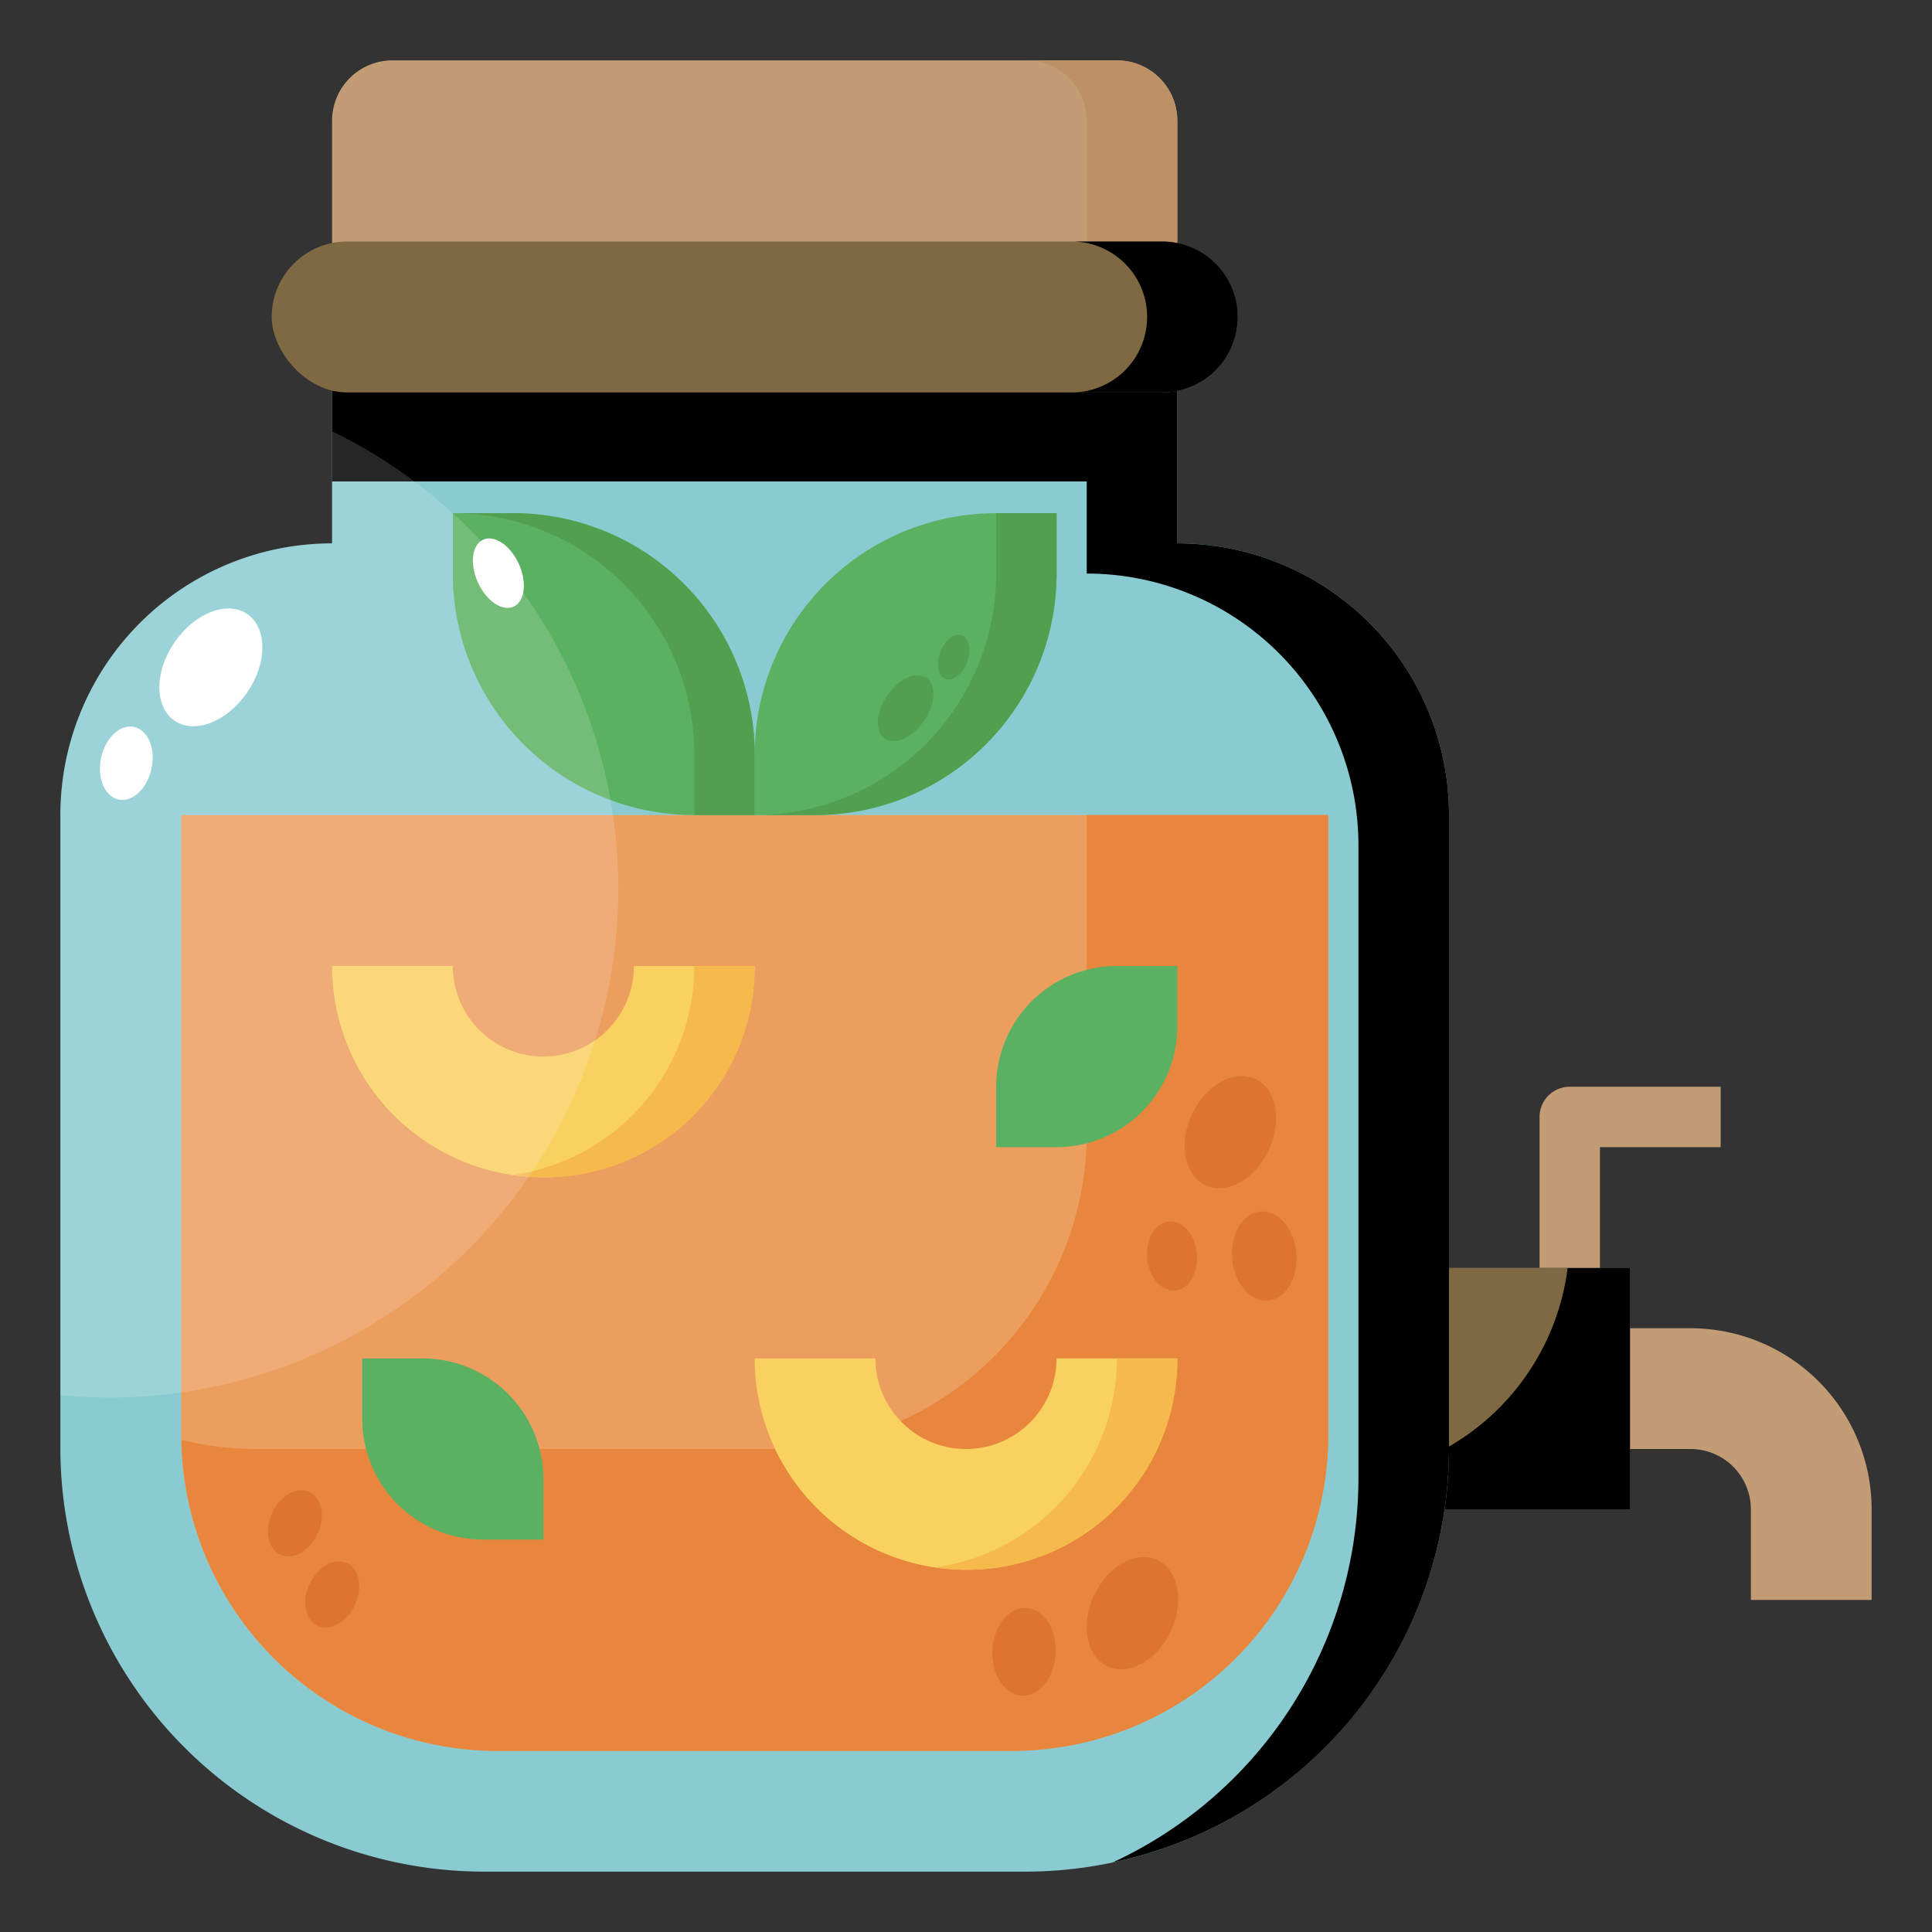 <svg xmlns="http://www.w3.org/2000/svg" version="1.1" xmlns:xlink="http://www.w3.org/1999/xlink" width="512" height="512" x="0" y="0" viewBox="0 0 64 64" style="enable-background:new 0 0 512 512" xml:space="preserve" class="hovered-paths"><rect x="0" y="0" width="64" height="64" fill="#333333" stroke="none"/><g><g data-name="Artboard 10"><path fill="#c19c74" d="M11 8.051V4a2 2 0 0 1 2-2h24a2 2 0 0 1 2 2v4.051z" opacity="1" data-original="#c19c74"></path><path fill="#bc9166" d="M37 2h-3a2 2 0 0 1 2 2v4.051h3V4a2 2 0 0 0-2-2z" opacity="1" data-original="#bc9166"></path><path fill="#7f6942" d="M46 42h8v8h-8.15z" opacity="1" data-original="#7f6942"></path><path d="M51.931 42a8 8 0 0 1-6.058 6.77L45.85 50H54v-8z" opacity="1" fill="#00000005" data-original="#00000005" class=""></path><path fill="#89cbd1" d="M11 12.949V18a9 9 0 0 0-9 9v20.958a14.04 14.04 0 0 0 8.231 12.783A14.035 14.035 0 0 0 16.042 62h17.916a14.035 14.035 0 0 0 5.811-1.259A14.04 14.04 0 0 0 48 47.958V27a9 9 0 0 0-9-9v-5.051z" opacity="1" data-original="#89cbd1" class=""></path><path d="M39 18v-5.051H11v3h25V19a9 9 0 0 1 9 9v20.958a14.038 14.038 0 0 1-8.132 12.734A14.024 14.024 0 0 0 48 47.958V27a9 9 0 0 0-9-9z" opacity="1" fill="#00000005" data-original="#00000005" class=""></path><rect width="32" height="5" x="9" y="8" fill="#7f6942" rx="2.5" opacity="1" data-original="#7f6942"></rect><path d="M38.5 8h-3a2.5 2.5 0 0 1 0 5h3a2.5 2.5 0 0 0 0-5z" opacity="1" fill="#00000005" data-original="#00000005" class=""></path><path fill="#ec9e5f" d="M6 27v20.528a10.471 10.471 0 0 0 5.789 9.366A10.471 10.471 0 0 0 16.472 58h17.056a10.471 10.471 0 0 0 4.683-1.106A10.471 10.471 0 0 0 44 47.528V27z" opacity="1" data-original="#ec9e5f" class="hovered-path"></path><path fill="#e7863c" d="M36 27v10.528a10.471 10.471 0 0 1-5.789 9.366A10.471 10.471 0 0 1 25.528 48H8.472a10.474 10.474 0 0 1-2.46-.3 10.463 10.463 0 0 0 5.777 9.19A10.471 10.471 0 0 0 16.472 58h17.056a10.471 10.471 0 0 0 4.683-1.106A10.471 10.471 0 0 0 44 47.528V27z" opacity="1" data-original="#e7863c" class=""></path><path fill="#c19c74" d="M54 44h2a6 6 0 0 1 6 6v3h-4v-3a2 2 0 0 0-2-2h-2zM53 42h-2v-5a1 1 0 0 1 1-1h5v2h-4z" opacity="1" data-original="#c19c74"></path><path fill="#f9d161" d="M29 45a3 3 0 0 0 6 0h4a7 7 0 0 1-14 0zM15 32a3 3 0 0 0 6 0h4a7 7 0 0 1-14 0z" opacity="1" data-original="#f9d161" class=""></path><path fill="#f5b94c" d="M37 45a6.994 6.994 0 0 1-6 6.92A6.948 6.948 0 0 0 39 45zM23 32a6.994 6.994 0 0 1-6 6.92A6.948 6.948 0 0 0 25 32z" opacity="1" data-original="#f5b94c"></path><path fill="#5bb162" d="M27 27a8 8 0 0 0 8-8v-2h-2a8 8 0 0 0-8 8v2z" opacity="1" data-original="#5bb162"></path><path fill="#52a04f" d="M33 17v2a8 8 0 0 1-8 8h2a8 8 0 0 0 8-8v-2z" opacity="1" data-original="#52a04f"></path><path fill="#5bb162" d="M23 27a8 8 0 0 1-8-8v-2h2a8 8 0 0 1 8 8v2z" opacity="1" data-original="#5bb162"></path><path fill="#52a04f" d="M17 17h-2a8 8 0 0 1 8 8v2h2v-2a8 8 0 0 0-8-8z" opacity="1" data-original="#52a04f"></path><path fill="#5bb162" d="M33 38v-2a4 4 0 0 1 4-4h2v2a4 4 0 0 1-4 4h-2zM12 45h2a4 4 0 0 1 4 4v2h-2a4 4 0 0 1-4-4v-2z" opacity="1" data-original="#5bb162"></path><g fill="#dd752f"><ellipse cx="37.521" cy="53.407" rx="1.944" ry="1.403" transform="rotate(-64.85 37.543 53.428)" fill="#dd752f" opacity="1" data-original="#dd752f" class=""></ellipse><ellipse cx="9.783" cy="50.441" rx="1.147" ry=".827" transform="rotate(-64.85 9.792 50.462)" fill="#dd752f" opacity="1" data-original="#dd752f" class=""></ellipse><ellipse cx="11.021" cy="52.796" rx="1.147" ry=".827" transform="rotate(-64.85 11.03 52.818)" fill="#dd752f" opacity="1" data-original="#dd752f" class=""></ellipse><ellipse cx="40.759" cy="37.475" rx="1.944" ry="1.403" transform="rotate(-64.85 40.78 37.488)" fill="#dd752f" opacity="1" data-original="#dd752f" class=""></ellipse><ellipse cx="41.869" cy="41.619" rx="1.067" ry="1.479" transform="rotate(-4.93 41.724 41.484)" fill="#dd752f" opacity="1" data-original="#dd752f" class=""></ellipse><ellipse cx="33.898" cy="54.698" rx="1.454" ry="1.049" transform="rotate(-87.2 33.921 54.695)" fill="#dd752f" opacity="1" data-original="#dd752f" class=""></ellipse><ellipse cx="38.815" cy="41.619" rx=".827" ry="1.147" transform="rotate(-4.93 38.677 41.492)" fill="#dd752f" opacity="1" data-original="#dd752f" class=""></ellipse></g><path fill="#fff" d="M20.482 29.432A16.849 16.849 0 0 0 11 14.286V18a9 9 0 0 0-9 9v19.216c.532.05 1.07.081 1.616.081a16.866 16.866 0 0 0 16.866-16.865z" opacity=".15"></path><ellipse cx="6.979" cy="22.116" fill="#fff" rx="2.138" ry="1.463" transform="rotate(-55.75 6.974 22.105)"></ellipse><ellipse cx="4.178" cy="25.289" fill="#fff" rx="1.229" ry=".854" transform="rotate(-77.88 4.177 25.282)"></ellipse><ellipse cx="16.505" cy="18.996" fill="#fff" rx=".744" ry="1.218" transform="rotate(-24.46 16.486 18.982)"></ellipse><ellipse cx="30" cy="23.477" fill="#52a04f" rx="1.218" ry=".744" transform="rotate(-55.75 29.983 23.466)"></ellipse><ellipse cx="31.592" cy="21.778" fill="#52a04f" rx=".775" ry=".473" transform="rotate(-69.2 31.584 21.773)"></ellipse></g></g></svg>
